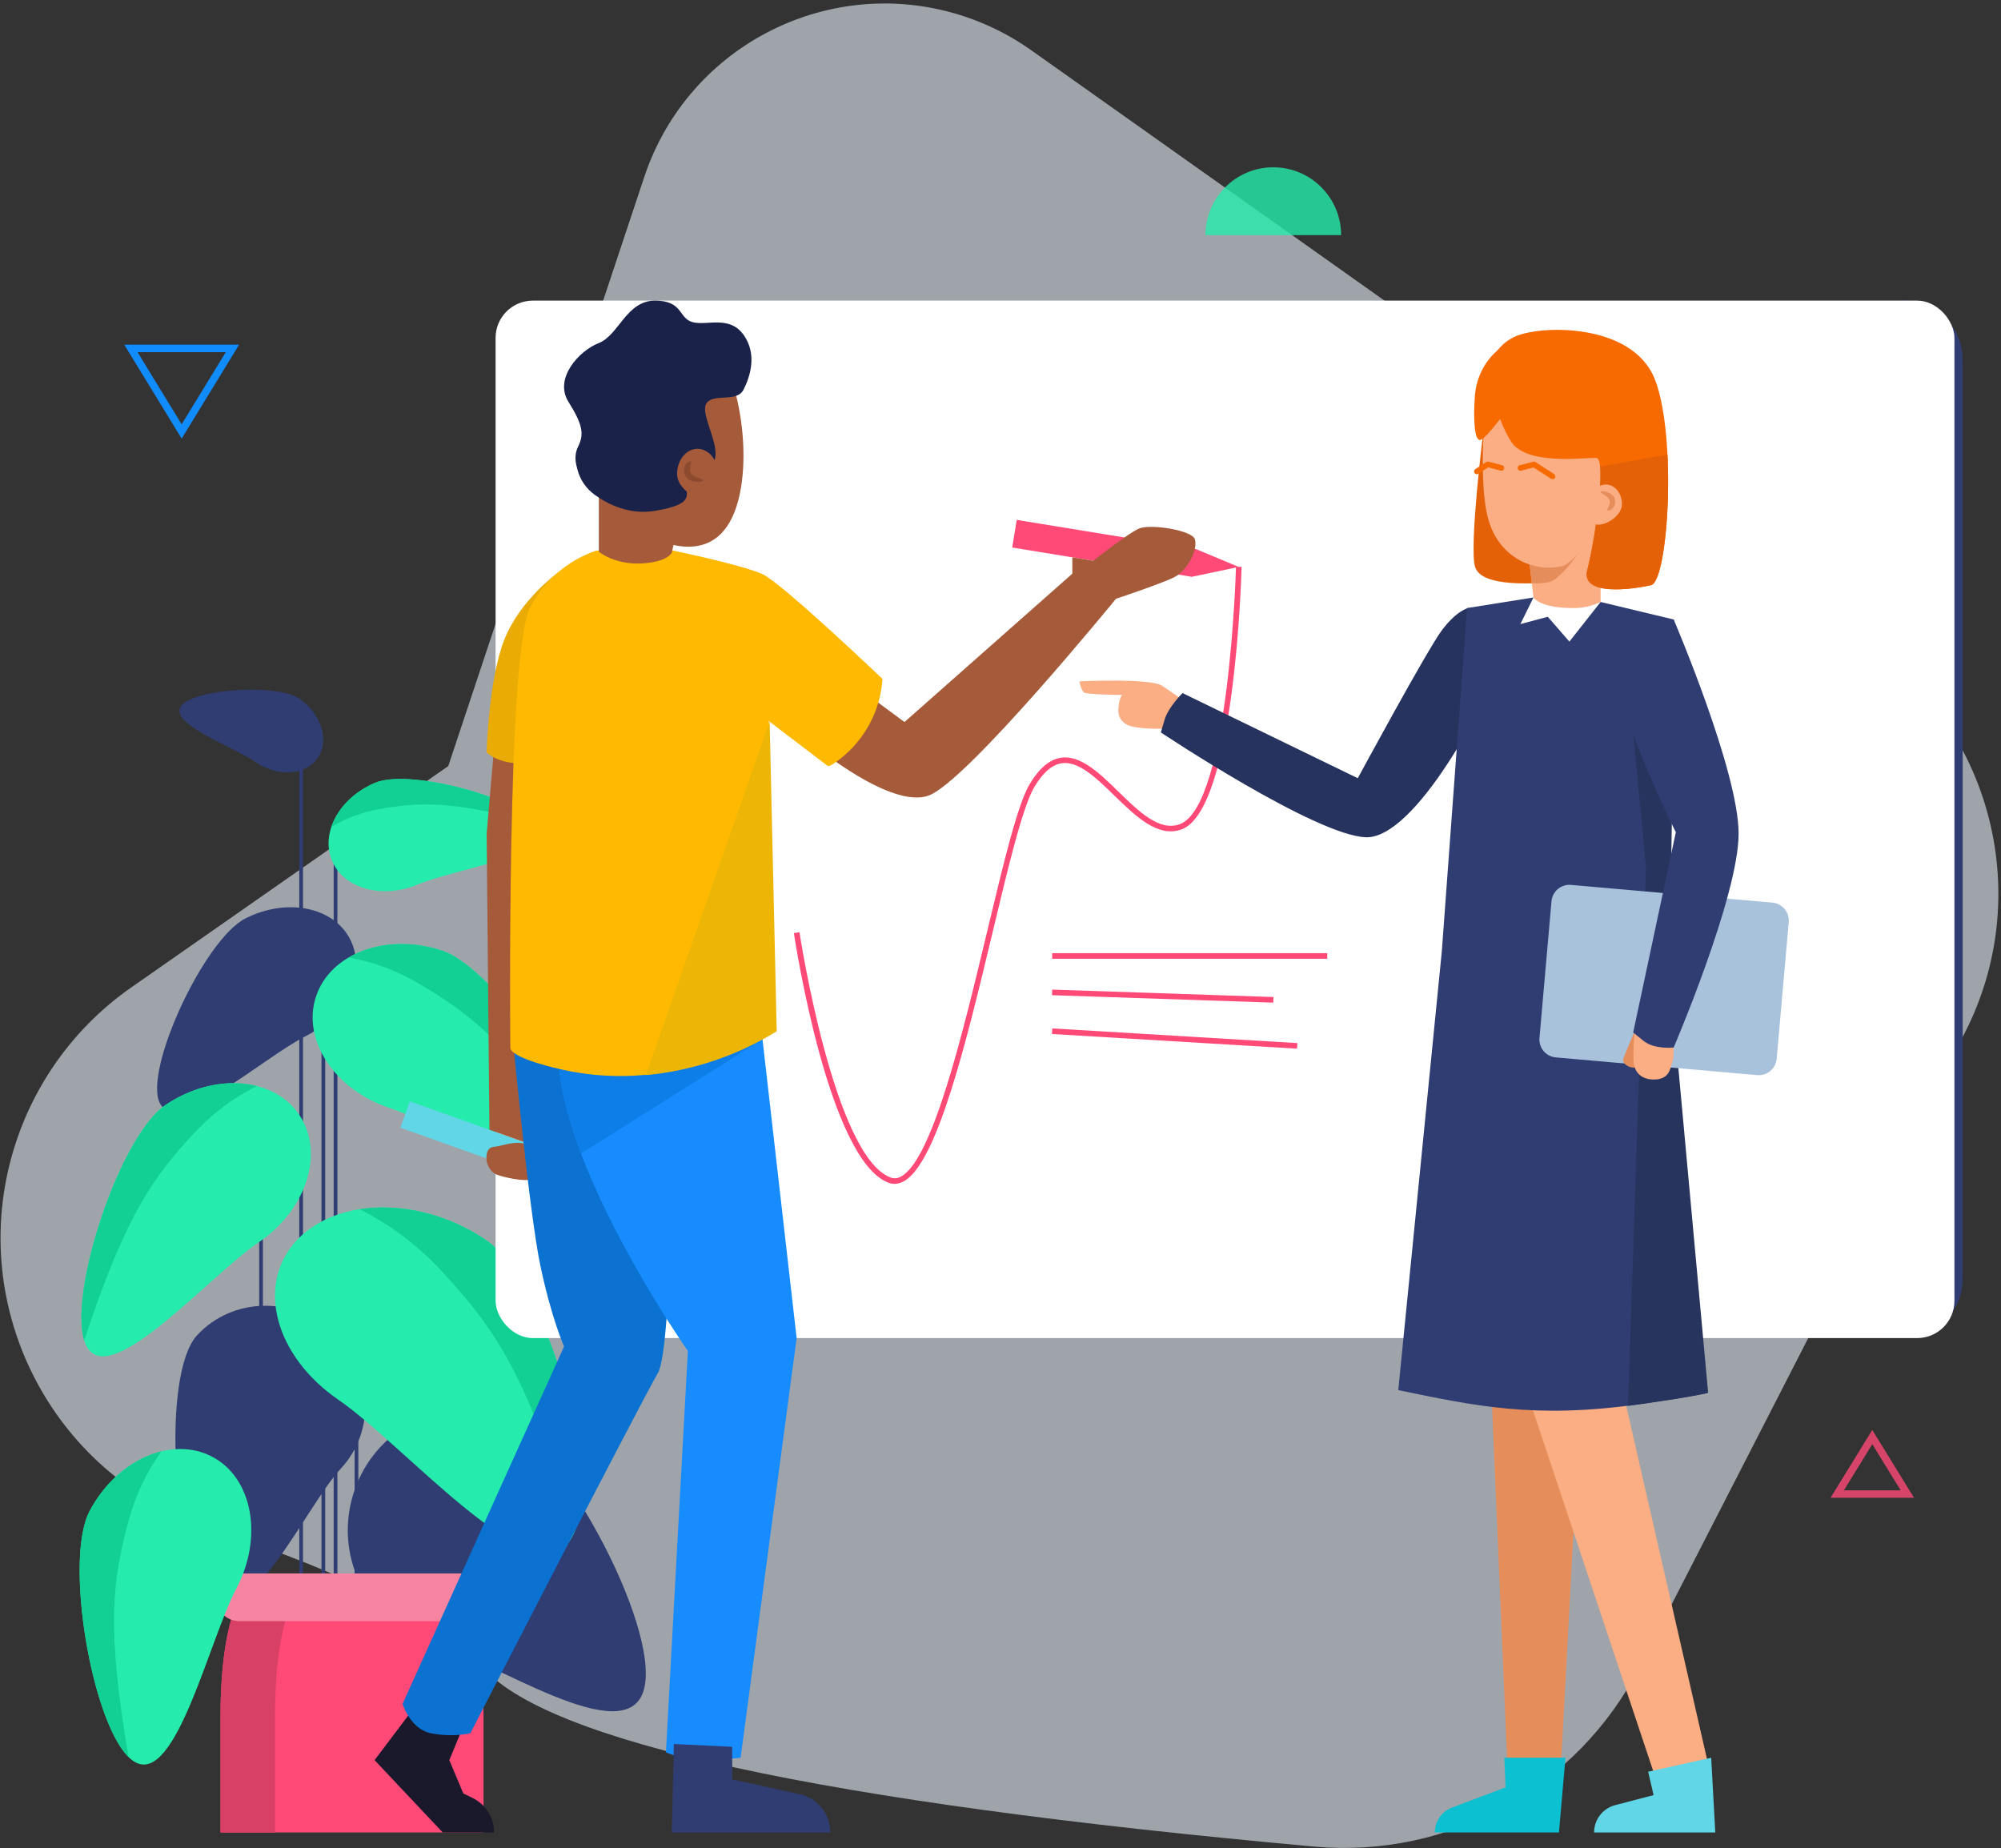 <?xml version="1.0" encoding="UTF-8"?>
<svg width="537px" height="496px" viewBox="0 0 537 496" version="1.1" xmlns="http://www.w3.org/2000/svg" xmlns:xlink="http://www.w3.org/1999/xlink">
    <rect x="0" y="0" width="537" height="496" fill="#333333" stroke="none"/>
    <!-- Generator: Sketch 52.5 (67469) - http://www.bohemiancoding.com/sketch -->
    <title>Group 38</title>
    <desc>Created with Sketch.</desc>
    <g id="Landing-Page" stroke="none" stroke-width="1" fill="none" fill-rule="evenodd">
        <g id="Home" transform="translate(-736, -3940)">
            <g id="The-Content" transform="translate(0, 3801)">
                <g id="Group-50" transform="translate(165, 165.104)">
                    <g id="Group-38" transform="translate(569.772, 0.5)">
                        <g id="Group-35">
                            <path d="M36.442,238.416 L121.53,178.994 L174.13,20.886 C185.985,-14.749 224.484,-34.026 260.119,-22.171 C266.486,-20.053 272.504,-17.004 277.978,-13.123 L502.935,146.342 C536.204,169.926 547.087,214.373 528.478,250.659 L441.136,420.965 C424.576,453.256 390.069,472.258 353.927,468.989 C221.813,457.04 147.287,440.84 130.348,420.39 C120.791,408.851 96.445,396.516 57.309,383.386 L57.309,383.386 C14.374,368.981 -8.754,322.497 5.651,279.562 C11.24,262.902 22.034,248.478 36.442,238.416 Z" id="Path-6" fill="#E7F0FA" opacity="0.6"></path>
                            <g id="teamwork_white_4" transform="translate(22.6, 54.003)">
                                <rect id="Rectangle" fill="#303D72" x="58.939" y="122.948" width="1" height="222.024"></rect>
                                <rect id="Rectangle" fill="#303D72" x="68.177" y="143.004" width="1" height="222.024"></rect>
                                <rect id="Rectangle" fill="#303D72" x="64.9" y="188.745" width="1" height="183.649"></rect>
                                <rect id="Rectangle" fill="#303D72" x="48.182" y="213.13" width="1" height="183.649"></rect>
                                <rect id="Rectangle" fill="#303D72" x="73.792" y="246.378" width="1" height="153.265"></rect>
                                <path d="M44.506,165.878 C55.609,160.256 68.2,162.789 72.62,171.531 C77.04,180.273 71.642,191.917 60.54,197.54 C49.437,203.163 25.909,224.188 21.519,215.453 C17.129,206.718 33.411,171.494 44.506,165.878 Z" id="Path" fill="#303D72"></path>
                                <path d="M31.516,277.755 C41.041,267.479 57.405,267.163 68.057,277.048 C78.708,286.933 79.626,303.26 70.101,313.536 C60.577,323.812 46.047,357.135 35.41,347.295 C24.774,337.455 21.992,288.023 31.516,277.755 Z" id="Path" fill="#303D72"></path>
                                <path d="M111.205,298.817 C94.87,294.307 77.829,304.38 73.153,321.323 C68.478,338.267 77.919,355.661 94.254,360.179 C110.588,364.697 146.745,389.804 151.428,372.86 C156.112,355.917 127.509,303.328 111.205,298.817 Z" id="Path" fill="#303D72"></path>
                                <path d="M23.022,215.979 C35.951,207.222 52.015,208.38 58.916,218.558 C65.817,228.736 60.923,244.116 48.001,252.843 C35.079,261.57 9.123,291.503 2.23,281.318 C-4.663,271.132 10.063,224.729 23.022,215.979 Z" id="Path" fill="#25ECAD"></path>
                                <path d="M23.022,215.972 C10.86,224.241 -2.934,265.787 1.223,279.153 C12.446,245.221 19.737,235.186 31.359,222.858 C36.006,217.929 41.497,213.871 47.573,210.875 C40.078,208.959 30.938,210.59 23.022,215.972 Z" id="Path" fill="#12D094"></path>
                                <path d="M97.253,174.515 C82.422,169.644 67.29,175.169 63.426,186.851 C59.563,198.532 68.5,211.95 83.331,216.821 C98.163,221.692 131.328,243.319 135.199,231.637 C139.07,219.956 112.077,179.371 97.253,174.515 Z" id="Path" fill="#25ECAD"></path>
                                <path d="M97.253,174.515 C111.205,179.101 135.883,215.288 135.552,229.277 C115.444,199.735 105.68,192.083 91.119,183.423 C85.297,179.962 78.901,177.571 72.236,176.365 C78.889,172.463 88.127,171.516 97.253,174.515 Z" id="Path" fill="#12D094"></path>
                                <path d="M79.31,129.481 C69.748,133.495 64.569,142.861 67.734,150.393 C70.898,157.925 81.212,160.774 90.773,156.753 C100.335,152.731 126.397,149.138 123.224,141.606 C120.052,134.074 88.872,125.459 79.31,129.481 Z" id="Path" fill="#25ECAD"></path>
                                <path d="M58.931,106.884 C64.9,110.989 67.117,118.16 63.892,122.828 C60.668,127.496 53.196,128.022 47.227,123.918 C41.259,119.814 23.924,113.665 27.172,108.959 C30.419,104.253 52.955,102.788 58.931,106.884 Z" id="Path" fill="#303D72"></path>
                                <path d="M79.31,129.481 C88.33,125.722 116.452,133.104 122.383,140.26 C99.425,134.201 91.194,134.622 80.114,136.614 C75.685,137.419 71.434,139.005 67.561,141.298 C69.207,136.449 73.432,131.954 79.31,129.481 Z" id="Path" fill="#12D094"></path>
                                <path d="M109.175,252.287 C91.969,240.485 69.139,240.508 58.194,252.339 C47.25,264.171 52.339,283.34 69.53,295.134 C86.722,306.928 119.842,345.701 130.787,333.862 C141.731,322.023 126.389,264.089 109.175,252.287 Z" id="Path" fill="#25ECAD"></path>
                                <path d="M109.183,252.287 C125.374,263.405 139.92,315.37 132.486,331.321 C120.661,288.917 111.566,276.033 96.614,259.969 C90.447,253.408 83.175,247.981 75.13,243.935 C85.872,242.237 98.591,245.018 109.183,252.287 Z" id="Path" fill="#12D094"></path>
                                <path d="M101.515,348.167 L44.671,348.167 C40.913,348.167 37.801,362.276 37.801,379.686 L37.801,411.197 L108.393,411.197 L108.393,379.686 C108.393,362.276 105.311,348.167 101.515,348.167 Z" id="Path" fill="#FF4A77"></path>
                                <path d="M59.314,348.167 L44.671,348.167 C40.913,348.167 37.801,362.276 37.801,379.686 L37.801,411.197 L52.436,411.197 L52.436,379.686 C52.436,362.276 55.518,348.167 59.314,348.167 Z" id="Path" fill="#D94066"></path>
                                <path d="M103.41,354.474 L42.784,354.474 C39.478,354.474 36.791,351.804 36.771,348.498 L36.771,341.672 L109.348,341.672 L109.348,348.505 C109.324,351.78 106.684,354.433 103.41,354.474 Z" id="Path" fill="#F785A2"></path>
                                <path d="M2.681,324.939 C9.98,311.138 24.706,304.643 35.576,310.356 C46.445,316.069 49.332,331.968 42.048,345.746 C34.764,359.525 25.894,398.118 15.024,392.39 C4.154,386.662 -4.611,338.733 2.681,324.939 Z" id="Path" fill="#25ECAD"></path>
                                <path d="M2.681,324.939 C-4.182,337.921 3.177,381.107 13.122,390.946 C7.109,355.722 8.807,343.431 13.28,327.051 C15.071,320.53 18.011,314.38 21.962,308.89 C14.475,310.709 7.169,316.445 2.681,324.939 Z" id="Path" fill="#12D094"></path>
                                <path d="M489.493,278.521 C480.794,278.476 473.752,271.435 473.707,262.736 L473.707,15.898 C473.707,10.246 476.722,5.024 481.617,2.198 C486.512,-0.628 492.542,-0.628 497.437,2.198 C502.331,5.024 505.347,10.246 505.347,15.898 L505.347,262.698 C505.301,271.397 498.26,278.439 489.561,278.484" id="Path" fill="#303D72"></path>
                                <rect id="Rectangle" fill="#FFFFFF" x="111.626" y="0.075" width="391.503" height="278.439" rx="10"></rect>
                                <path d="M218.721,237.125 C218.148,237.123 217.58,237.016 217.045,236.809 C201.034,230.705 192.051,172.298 191.675,169.817 L193.178,169.592 C193.268,170.193 202.394,229.615 217.594,235.404 C218.52,235.76 219.559,235.671 220.413,235.163 C228.884,230.653 237.048,196.555 243.61,169.118 C247.985,150.852 251.759,135.073 255.021,129.721 C257.652,125.406 260.441,123.121 263.553,122.73 C268.77,122.084 273.874,127.068 278.805,131.886 C284.202,137.148 289.78,142.621 295.237,140.591 C308.52,135.66 310.309,72.186 310.324,71.524 L311.827,71.524 C311.76,74.185 309.986,136.675 295.763,141.967 C289.412,144.327 283.481,138.531 277.723,132.946 C273.047,128.376 268.206,123.647 263.711,124.211 C261.087,124.534 258.652,126.594 256.276,130.488 C253.134,135.637 249.203,152.062 245.046,169.456 C238.063,198.63 230.155,231.69 221.089,236.478 C220.365,236.884 219.551,237.106 218.721,237.125 Z" id="Path" fill="#FF4A77"></path>
                                <path d="M297.011,107.959 C297.011,107.959 293.696,105.554 290.509,103.449 C287.322,101.344 268.304,102.254 268.304,102.254 C268.304,102.254 268.74,104.704 269.582,105.261 C270.423,105.817 279.722,105.907 279.722,105.907 C279.243,106.703 278.955,107.598 278.88,108.523 C278.677,110.214 278.452,112.176 280.759,113.717 C283.067,115.258 291.419,114.965 291.419,114.965 L297.011,107.959 Z" id="Path" fill="#FBAD83"></path>
                                <polygon id="Path" fill="#E68D5C" points="378.511 284.37 383.465 400.471 397.026 402.711 403.408 283.919"></polygon>
                                <polygon id="Path" fill="#FBAD83" points="389.253 295.63 425.839 405.342 437.362 394.269 413.045 287.925"></polygon>
                                <path d="M372.64,82.582 C372.64,82.582 369.536,83.213 365.514,88.633 C361.493,94.053 343.008,128.255 343.008,128.255 L295.981,105.404 C295.981,105.404 292.163,109.162 291.163,112.552 L290.156,115.965 C290.156,115.965 331.755,143.703 345.218,144.101 C358.681,144.5 378.376,106.118 379.383,100.502 C380.39,94.887 372.64,82.582 372.64,82.582 Z" id="Path" fill="#26335E"></path>
                                <path d="M372.34,82.582 L390.163,79.748 L408.204,80.958 L427.846,85.671 L426.485,168.404 C426.028,172.59 426.003,176.812 426.41,181.003 L436.701,293.232 C431.627,294.375 424.155,295.442 418.607,296.239 C390.418,300.291 374.166,296.66 353.878,292.481 L365.567,174.673 L372.34,82.582 Z" id="Path" fill="#303D72"></path>
                                <path d="M418.945,296.239 C424.501,295.442 431.965,294.375 437.039,293.232 L426.748,181.003 C426.34,176.812 426.367,172.589 426.831,168.404 L427.688,116.228 L416.826,115.025 L420.336,152.1 L415.54,296.713 C416.66,296.555 417.788,296.404 418.945,296.239 Z" id="Path" fill="#27345E"></path>
                                <path d="M396.154,203.185 C394.879,203.075 393.702,202.462 392.879,201.482 C392.057,200.502 391.659,199.235 391.771,197.961 L394.996,161.27 C395.109,159.99 395.727,158.807 396.715,157.984 C397.703,157.161 398.978,156.767 400.258,156.888 L454.268,161.639 C455.55,161.749 456.735,162.367 457.559,163.355 C458.383,164.343 458.779,165.62 458.658,166.901 C457.467,180.424 456.573,190.566 455.978,197.328 C455.855,198.72 455.671,200.808 455.426,203.591 C455.306,204.865 454.685,206.038 453.699,206.853 C452.714,207.668 451.444,208.058 450.171,207.936 L396.154,203.185 Z" id="Path" fill="#A9C2DC"></path>
                                <polygon id="Path" fill="#FFFFFF" points="390.163 79.748 386.645 86.889 393.996 84.92 399.8 91.587 408.174 80.958"></polygon>
                                <path d="M376.692,35.269 C376.692,35.269 372.934,65.443 374.437,71.351 C375.94,77.26 390.832,76.049 398.281,75.441 C405.73,74.832 409.654,75.847 412.909,74.035 C416.164,72.223 410.203,53.348 410.203,53.348 L376.692,35.269 Z" id="Path" fill="#E56107"></path>
                                <path d="M388.727,67.473 L390.163,79.748 C390.163,79.748 391.839,82.589 400.732,82.582 C403.305,82.627 405.853,82.071 408.174,80.958 L408.174,59.309 L388.727,67.473 Z" id="Path" fill="#FBAD83"></path>
                                <path d="M388.727,67.473 L389.719,75.914 C391.342,76.038 392.974,75.917 394.56,75.553 C396.657,75.072 402.641,68.886 406.43,60.038 L388.727,67.473 Z" id="Path" fill="#E68D5C"></path>
                                <path d="M377.271,28.444 C377.271,28.444 375.204,49.011 378.098,58.978 C380.992,68.946 390.012,73.148 397.965,71.321 C400.92,70.645 411.624,58.617 412.999,43.749 C414.375,28.88 413.067,24.407 410.647,21.265 C408.226,18.123 386.261,14.214 382.27,17.649 C378.278,21.085 377.271,28.444 377.271,28.444 Z" id="Path" fill="#FBAD83"></path>
                                <path d="M384.307,27.692 C384.307,27.692 377.542,37.201 375.888,37.464 C374.234,37.728 374.001,31.451 374.429,25.738 C375.098,16.777 381.338,12.801 381.338,12.801 L384.307,27.692 Z" id="Path" fill="#F76A00"></path>
                                <path d="M377.91,20.168 C377.91,20.168 379.917,31.255 384.134,37.878 C388.351,44.5 404.22,42.102 407.031,42.298 C409.842,42.493 406.633,64.796 404.625,72.231 C402.618,79.665 417.074,77.493 421.697,76.448 C426.32,75.403 428.725,36.284 422.704,21.115 C416.683,5.945 391.771,6.532 384.938,9.839 C380.929,11.791 378.255,15.722 377.91,20.168 Z" id="Path" fill="#F76A00"></path>
                                <path d="M404.625,72.231 C402.618,79.665 417.081,77.493 421.697,76.448 C424.816,75.771 426.959,57.708 426.117,41.373 L408.076,44.583 C408.647,50.476 406.249,66.217 404.625,72.231 Z" id="Path" fill="#E56107"></path>
                                <path d="M413.909,54.694 C413.909,57.618 410.023,60.211 407.64,60.211 C405.257,60.211 405.272,57.618 405.272,54.694 C405.272,51.769 407.204,49.432 409.594,49.432 C411.985,49.432 413.909,51.769 413.909,54.694 Z" id="Path" fill="#FBAD83"></path>
                                <path d="M412.015,53.401 C411.737,51.965 409.587,51.063 408.422,51.288 C407.256,51.514 410.316,52.341 410.594,53.769 C410.872,55.197 409.233,56.633 410.406,56.407 C411.579,56.182 412.293,54.836 412.015,53.401 Z" id="Path" fill="#E68D5C"></path>
                                <path d="M417.329,196.164 C417.329,196.164 414.706,202.246 414.27,203.501 C413.834,204.756 415.773,206.222 417.871,205.877 L419.968,205.538 L417.329,196.164 Z" id="Path" fill="#E68D5C"></path>
                                <path d="M417.577,194.24 C417.577,194.24 417.457,194.992 417.329,196.164 C417.034,198.774 416.928,201.402 417.014,204.027 C417.232,208.928 421.396,209.342 423.471,209.056 C426.883,208.59 426.921,205.749 427.507,204.133 C428.094,202.516 427.65,194.323 427.65,194.323 L417.577,194.24 Z" id="Path" fill="#FBAD83"></path>
                                <path d="M427.778,85.641 C427.778,85.641 445.21,126.339 445.21,143.117 C445.21,159.895 427.778,200.539 427.778,200.539 C427.778,200.539 422.636,201.088 419.78,198.803 L416.916,196.51 L428.364,142.748 C428.364,142.748 410.902,107.959 412.924,97.353 C414.946,86.746 427.778,85.641 427.778,85.641 Z" id="Path" fill="#303D72"></path>
                                <path d="M420.937,394.9 L437.851,391.142 L438.956,411.197 L406.43,411.197 C406.427,407.749 408.753,404.733 412.09,403.861 L422.396,401.17 L420.937,394.9 Z" id="Path" fill="#60D6E6"></path>
                                <path d="M382.337,391.142 L398.747,391.142 L396.996,411.197 L363.688,411.197 C363.685,408.214 365.533,405.542 368.326,404.492 L382.668,399.102 L382.337,391.142 Z" id="Path" fill="#0CBFD1"></path>
                                <path d="M395.259,47.988 C395.115,47.988 394.974,47.946 394.853,47.868 L390.178,44.861 L386.848,45.711 C386.447,45.816 386.037,45.577 385.931,45.177 C385.878,44.983 385.905,44.777 386.005,44.603 C386.105,44.43 386.27,44.303 386.464,44.252 L390.118,43.313 C390.323,43.259 390.541,43.294 390.719,43.41 L395.673,46.62 C395.954,46.802 396.081,47.147 395.985,47.467 C395.889,47.787 395.594,48.006 395.259,48.003 L395.259,47.988 Z" id="Path" fill="#F76A00"></path>
                                <path d="M374.971,46.673 C374.638,46.672 374.345,46.452 374.251,46.133 C374.158,45.813 374.285,45.47 374.565,45.29 L377.481,43.395 C377.659,43.279 377.877,43.244 378.083,43.298 L381.744,44.252 C382.146,44.356 382.389,44.767 382.285,45.169 C382.181,45.572 381.77,45.814 381.368,45.711 L378.023,44.816 L375.384,46.53 C375.264,46.618 375.12,46.667 374.971,46.673 Z" id="Path" fill="#F76A00"></path>
                                <polygon id="Path" fill="#60D6E6" points="134.575 231.367 144.934 238.102 132.05 238.448 86.075 222.046 88.601 214.972"></polygon>
                                <polygon id="Path" fill="#A55B3A" points="111.235 119.964 109.228 143.117 109.972 222.594 122.796 227.165 123.638 119.964"></polygon>
                                <path d="M109.228,231.029 C109.228,231.029 108.604,227.338 111.235,227.165 C113.866,226.992 118.466,224.549 122.037,227.744 C125.607,230.938 124.014,233.156 122.789,235.148 C121.563,237.14 114.422,235.539 112.069,234.697 C109.716,233.855 109.228,231.029 109.228,231.029 Z" id="Path" fill="#A55B3A"></path>
                                <path d="M102.966,382.685 L99.207,391.781 L102.966,400.726 L105.417,401.921 C108.974,403.642 111.234,407.246 111.235,411.197 L97.441,411.197 L79.152,391.781 L90.931,376.175 L102.966,382.685 Z" id="Path" fill="#19192B"></path>
                                <path d="M116.429,199.833 C116.429,199.833 120.631,244.77 123.638,259.052 C126.645,273.335 130.005,280.769 130.005,280.769 L86.662,376.687 C86.662,376.687 88.684,383.452 94.321,384.587 C97.797,385.258 101.369,385.258 104.845,384.587 C104.845,384.587 150.97,295.036 155.157,287.948 C159.344,280.859 158.915,212.446 158.915,212.446 L116.429,199.833 Z" id="Path" fill="#0B72D1"></path>
                                <path d="M182.79,194.24 L192.419,278.521 L177.385,391.142 C177.385,391.142 165.11,392.585 161.223,391.142 L157.337,389.706 L163.23,281.957 C163.23,281.957 127.72,231.487 128.501,200.592 L129.253,169.704 L182.79,194.24 Z" id="Path" fill="#168CFF"></path>
                                <path d="M183.248,198.292 L129.013,180.416 C128.9,184.927 128.734,191.406 128.509,200.592 C128.291,209.064 130.809,219.009 134.575,228.984 L183.248,198.292 Z" id="Path" fill="#0D7EE7"></path>
                                <path d="M175.13,388.203 L175.13,396.968 L193.171,400.899 C198.006,401.96 201.448,406.247 201.439,411.197 L158.915,411.197 L159.464,387.451 L175.13,388.203 Z" id="Path" fill="#303D72"></path>
                                <path d="M128.501,72.975 C128.501,72.975 118.248,80.251 113.986,91.016 C109.724,101.78 109.228,121.34 109.228,121.34 C109.228,121.34 112.986,125.098 120.751,124.091 L128.524,123.091 L128.501,72.975 Z" id="Path" fill="#EAAB04"></path>
                                <path d="M207.829,103.171 L221.36,113.176 L269.469,70.645 C269.469,70.645 272.851,70.893 275.482,75.493 L278.113,80.101 C278.113,80.101 237.897,129.413 227.749,132.946 C217.601,136.479 197.305,119.566 197.305,119.566 L207.829,103.171 Z" id="Path" fill="#A55B3A"></path>
                                <path d="M158.998,67.097 C158.998,67.097 178.039,71.036 183.331,73.524 C188.623,76.012 215.459,101.607 215.459,101.607 C214.908,109.925 210.887,117.628 204.379,122.836 C201.131,125.504 200.748,124.955 200.748,124.955 L184.962,112.928 L186.856,196.119 C186.856,196.119 161.238,213.619 129.516,206.463 C114.76,203.133 115.587,200.569 115.587,200.569 C115.587,200.569 114.512,94.812 120.849,82.552 C124.546,75.318 130.91,69.806 138.597,67.179 L158.998,67.097 Z" id="Path" fill="#FFB900"></path>
                                <path d="M139.334,42.35 L139.334,67.457 C139.334,67.457 143.543,71.043 150.962,70.607 C157.826,70.216 158.915,67.728 158.915,67.728 L161.757,54.709 L139.334,42.35 Z" id="Path" fill="#A55B3A"></path>
                                <path d="M175.107,58.279 C168.252,72.704 151.233,64.18 143.949,56.911 C136.665,49.642 137.665,21.836 139.687,16.575 C141.709,11.313 158.54,7.043 167.425,10.441 C176.31,13.838 181.963,43.854 175.107,58.279 Z" id="Path" fill="#A55B3A"></path>
                                <path d="M133.583,45.357 C134.278,48.137 135.948,50.575 138.289,52.228 C141.589,54.603 147.429,57.685 154.405,56.498 C165.32,54.641 163.298,52.318 161.757,46.981 C160.216,41.644 169.612,46.981 170.544,42.35 C171.476,37.72 166.245,30.03 168.334,27.474 C170.424,24.918 176.363,27.474 178.152,23.994 C179.941,20.513 181.91,14.425 178.152,9.223 C174.393,4.021 168.567,6.81 164.621,5.885 C160.674,4.961 162.088,0.075 154.405,0.075 C146.723,0.075 144.686,9.366 139.334,11.455 C133.981,13.545 127.239,20.972 131.185,27.241 C135.132,33.51 135.357,36.021 133.793,39.201 C132.463,41.93 133.305,44.2 133.583,45.357 Z" id="Path" fill="#1A2249"></path>
                                <path d="M160.329,46.613 C160.329,50.371 165.267,53.634 168.304,53.634 C171.341,53.634 171.311,50.334 171.311,46.613 C171.311,42.892 168.853,39.847 165.816,39.847 C162.779,39.847 160.329,42.892 160.329,46.613 Z" id="Path" fill="#A55B3A"></path>
                                <path d="M162.486,47.019 C163.163,48.582 165.839,49.071 167.109,48.522 C168.379,47.973 164.689,47.77 164.02,46.267 C163.351,44.763 164.846,42.674 163.576,43.26 C162.306,43.846 161.817,45.455 162.486,47.019 Z" id="Path" fill="#8E4A2F"></path>
                                <polygon id="Path" fill="#FF4A77" points="299.657 66.788 311.061 71.547 298.447 74.2 250.27 66.337 251.488 58.926"></polygon>
                                <path d="M278.113,80.101 C278.113,80.101 289.389,76.343 293.396,74.486 C297.402,72.629 300.161,66.849 299.281,64.09 C298.575,61.835 288.449,60.083 284.751,61.083 C282.285,61.752 272.047,69.893 272.047,69.893 L266.402,68.976 L266.402,74.238 L278.113,80.101 Z" id="Path" fill="#A55B3A"></path>
                                <rect id="Rectangle" fill="#FF4A77" x="260.997" y="175.214" width="73.817" height="1.503"></rect>
                                <polygon id="Rectangle" fill="#FF4A77" transform="translate(290.665, 186.734) rotate(-88.07) translate(-290.665, -186.734) " points="289.913 157.027 291.417 157.027 291.417 216.442 289.913 216.442"></polygon>
                                <polygon id="Rectangle" fill="#FF4A77" transform="translate(293.87, 198.122) rotate(-86.57) translate(-293.87, -198.122) " points="293.118 165.175 294.621 165.175 294.621 231.069 293.118 231.069"></polygon>
                                <path d="M187.074,196.157 L185.173,112.966 L151.97,207.936 C164.424,206.774 176.44,202.742 187.074,196.157 Z" id="Path" fill="#EDB607"></path>
                            </g>
                        </g>
                        <path d="M49.98,67.823 L36.36,90.112 L63.601,90.112 L49.98,67.823 Z" id="Triangle" stroke="#108CFF" stroke-width="2" transform="translate(49.98, 78.509) scale(1, -1) translate(-49.98, -78.509) "></path>
                        <path d="M352.034,45.601 L352.034,9.192 C341.98,9.192 333.83,17.343 333.83,27.397 C333.83,37.451 341.98,45.601 352.034,45.601 Z" id="Oval" fill="#25ECAD" opacity="0.8" transform="translate(342.932, 27.397) rotate(-270) translate(-342.932, -27.397) "></path>
                        <path d="M503.687,359.082 L494.274,374.378 L513.1,374.378 L503.687,359.082 Z" id="Triangle" stroke="#FF4A77" stroke-width="2" opacity="0.8"></path>
                    </g>
                </g>
            </g>
        </g>
    </g>
</svg>